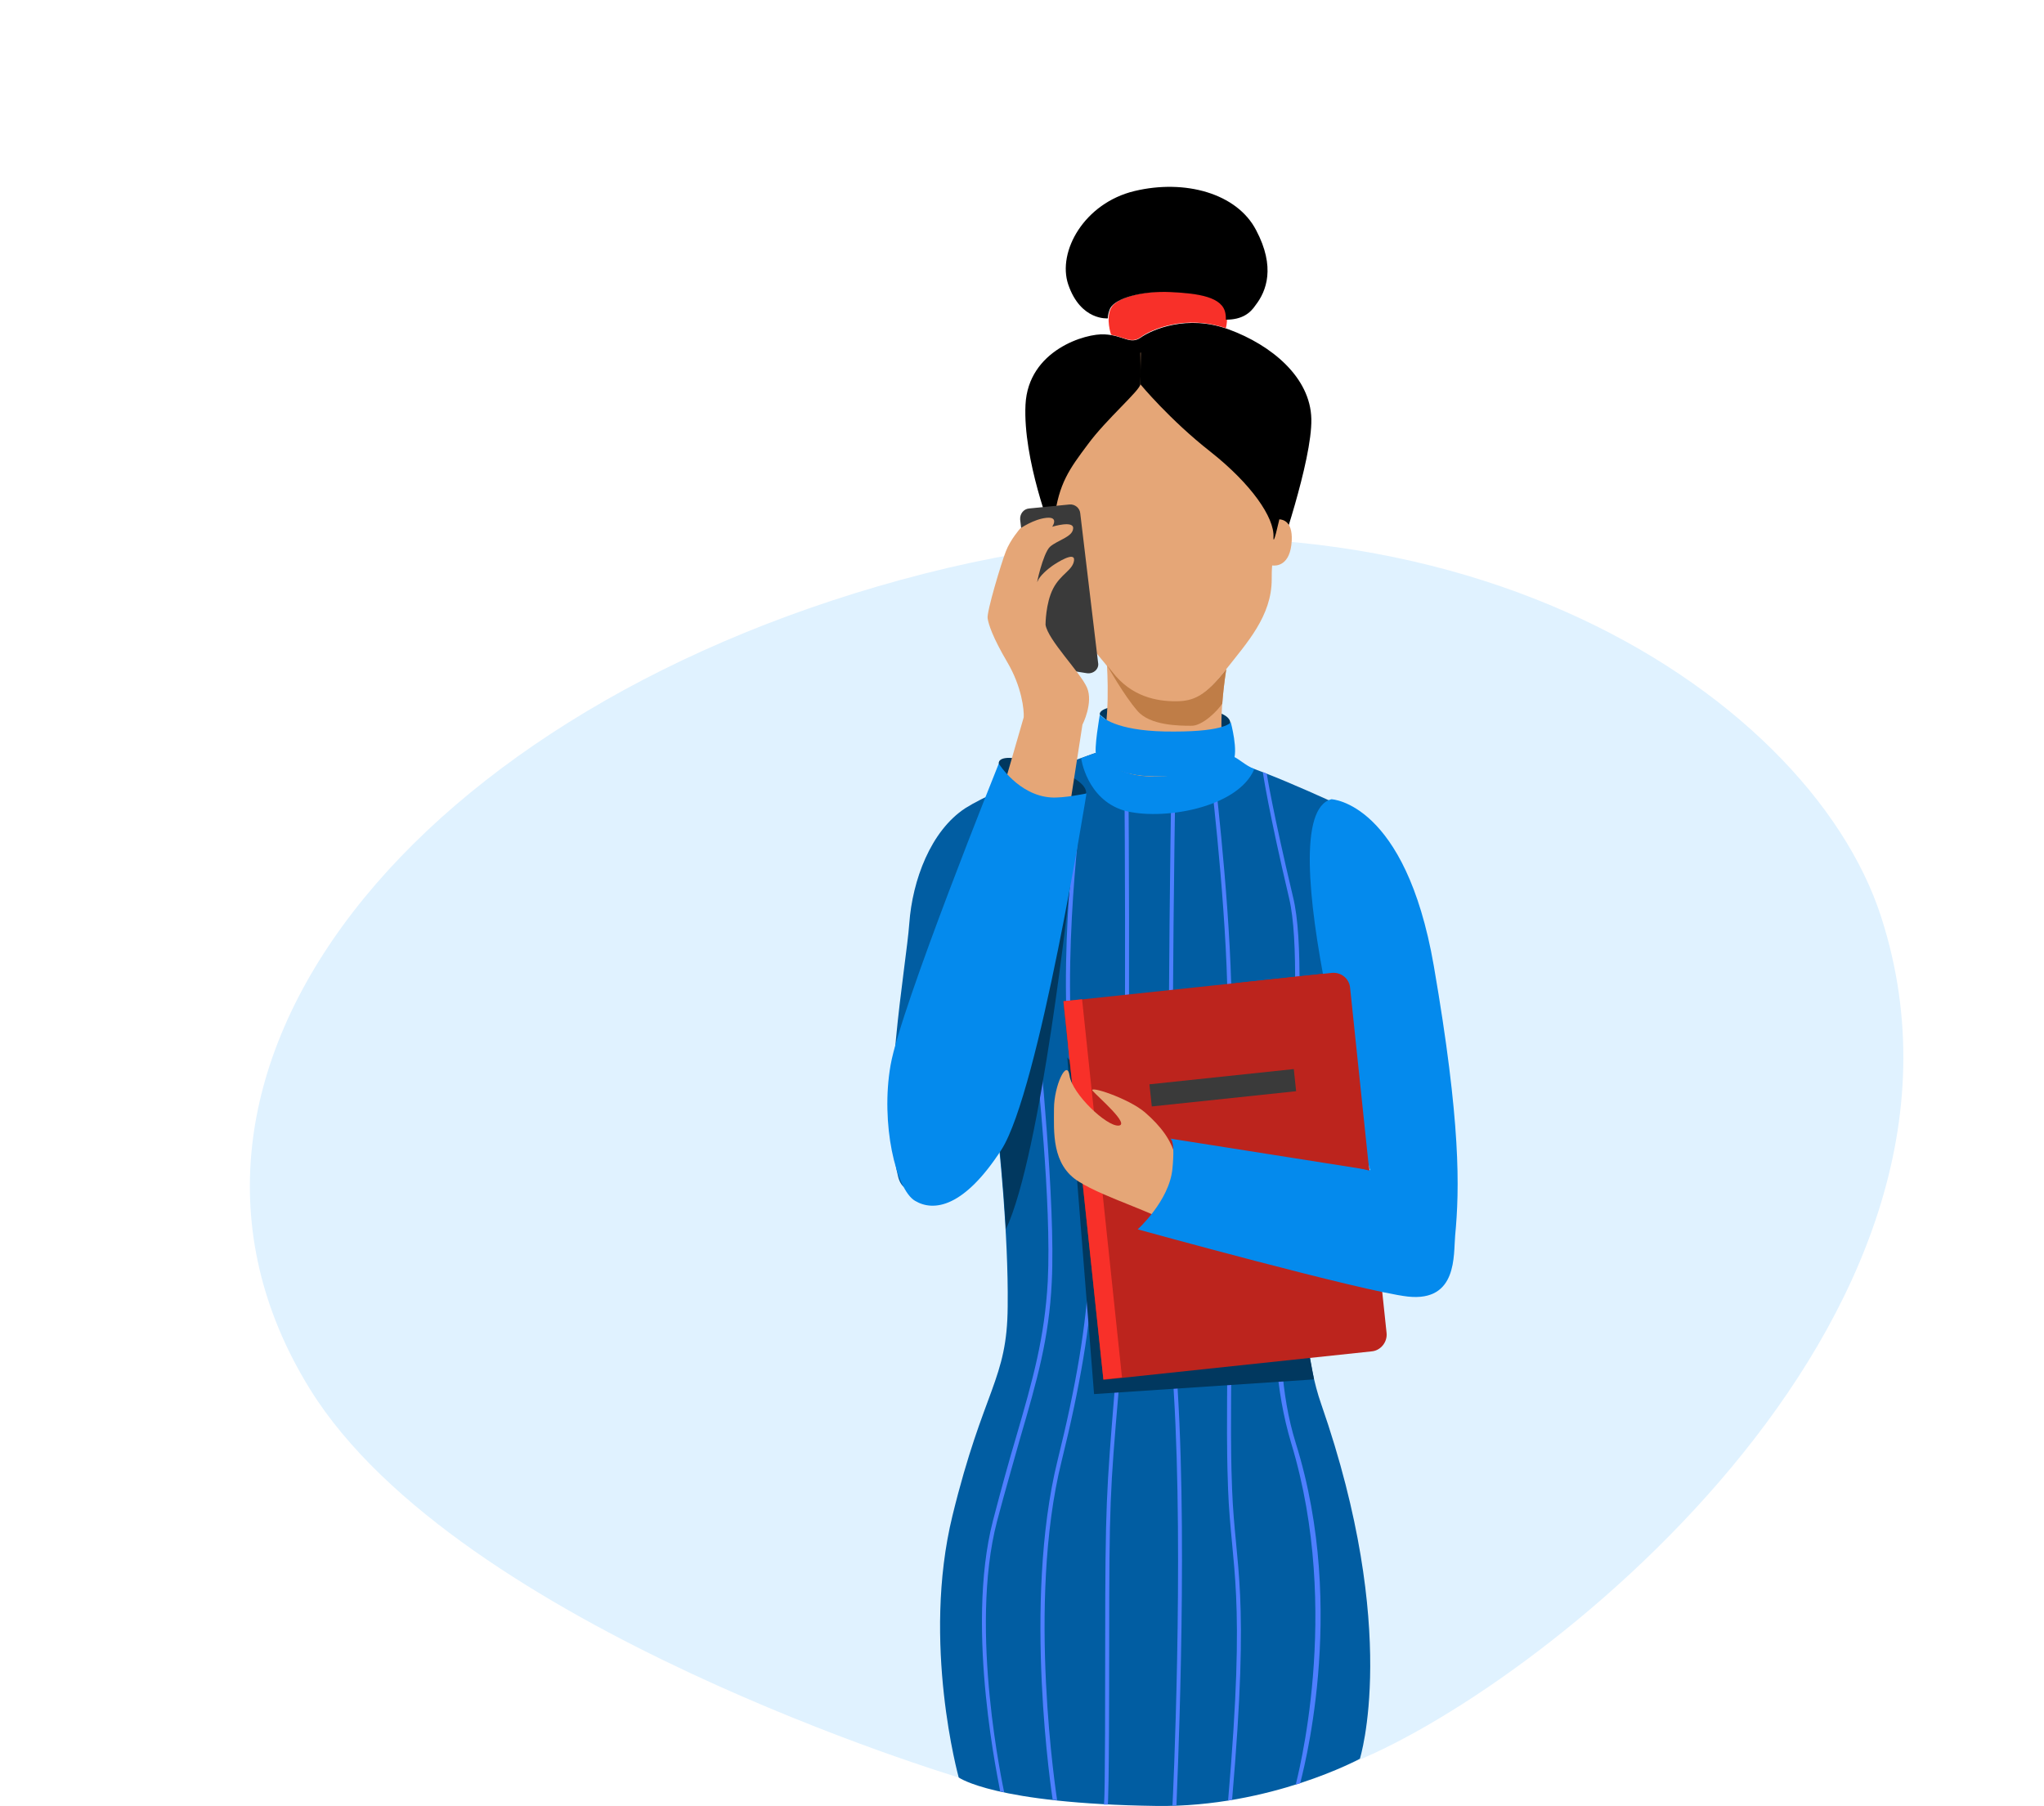 <?xml version="1.0" encoding="UTF-8"?> <svg xmlns="http://www.w3.org/2000/svg" viewBox="0 0 481 425" fill="none" id="el_ry_qzUO3Q"> <style>@-webkit-keyframes el_H174_5fL_3m_HykMQL_3m_Animation{33.33%{-webkit-transform: translate(417.35px, 148.8px) scale(0, 0) translate(-417.35px, -148.8px);transform: translate(417.35px, 148.8px) scale(0, 0) translate(-417.35px, -148.8px);}43.33%{-webkit-transform: translate(417.35px, 148.8px) scale(1, 1) translate(-417.35px, -148.8px);transform: translate(417.35px, 148.8px) scale(1, 1) translate(-417.35px, -148.8px);}93.33%{-webkit-transform: translate(417.35px, 148.8px) scale(1, 1) translate(-417.35px, -148.8px);transform: translate(417.35px, 148.8px) scale(1, 1) translate(-417.35px, -148.8px);}100%{-webkit-transform: translate(417.35px, 148.8px) scale(0.3, 0.3) translate(-417.35px, -148.8px);transform: translate(417.35px, 148.8px) scale(0.3, 0.3) translate(-417.35px, -148.8px);}0%{-webkit-transform: translate(417.35px, 148.8px) scale(0, 0) translate(-417.35px, -148.8px);transform: translate(417.35px, 148.8px) scale(0, 0) translate(-417.35px, -148.8px);}}@keyframes el_H174_5fL_3m_HykMQL_3m_Animation{33.33%{-webkit-transform: translate(417.35px, 148.8px) scale(0, 0) translate(-417.35px, -148.8px);transform: translate(417.35px, 148.8px) scale(0, 0) translate(-417.35px, -148.8px);}43.33%{-webkit-transform: translate(417.35px, 148.8px) scale(1, 1) translate(-417.35px, -148.8px);transform: translate(417.35px, 148.8px) scale(1, 1) translate(-417.35px, -148.8px);}93.33%{-webkit-transform: translate(417.35px, 148.8px) scale(1, 1) translate(-417.35px, -148.8px);transform: translate(417.35px, 148.8px) scale(1, 1) translate(-417.35px, -148.8px);}100%{-webkit-transform: translate(417.35px, 148.8px) scale(0.3, 0.3) translate(-417.35px, -148.8px);transform: translate(417.35px, 148.8px) scale(0.3, 0.3) translate(-417.35px, -148.8px);}0%{-webkit-transform: translate(417.35px, 148.8px) scale(0, 0) translate(-417.35px, -148.8px);transform: translate(417.35px, 148.8px) scale(0, 0) translate(-417.35px, -148.8px);}}@-webkit-keyframes el_H174_5fL_3m_Animation{33.33%{opacity: 0;}43.33%{opacity: 1;}93.33%{opacity: 1;}100%{opacity: 0;}0%{opacity: 0;}}@keyframes el_H174_5fL_3m_Animation{33.33%{opacity: 0;}43.33%{opacity: 1;}93.33%{opacity: 1;}100%{opacity: 0;}0%{opacity: 0;}}@-webkit-keyframes el_HyI-_9M8dhm_rJUxXL_3X_Animation{16.67%{-webkit-transform: translate(170.596px, 80.754px) scale(0, 0) translate(-170.596px, -80.754px);transform: translate(170.596px, 80.754px) scale(0, 0) translate(-170.596px, -80.754px);}26.67%{-webkit-transform: translate(170.596px, 80.754px) scale(1, 1) translate(-170.596px, -80.754px);transform: translate(170.596px, 80.754px) scale(1, 1) translate(-170.596px, -80.754px);}83.33%{-webkit-transform: translate(170.596px, 80.754px) scale(1, 1) translate(-170.596px, -80.754px);transform: translate(170.596px, 80.754px) scale(1, 1) translate(-170.596px, -80.754px);}90%{-webkit-transform: translate(170.596px, 80.754px) scale(0.3, 0.3) translate(-170.596px, -80.754px);transform: translate(170.596px, 80.754px) scale(0.3, 0.3) translate(-170.596px, -80.754px);}0%{-webkit-transform: translate(170.596px, 80.754px) scale(0, 0) translate(-170.596px, -80.754px);transform: translate(170.596px, 80.754px) scale(0, 0) translate(-170.596px, -80.754px);}100%{-webkit-transform: translate(170.596px, 80.754px) scale(0.3, 0.3) translate(-170.596px, -80.754px);transform: translate(170.596px, 80.754px) scale(0.3, 0.3) translate(-170.596px, -80.754px);}}@keyframes el_HyI-_9M8dhm_rJUxXL_3X_Animation{16.67%{-webkit-transform: translate(170.596px, 80.754px) scale(0, 0) translate(-170.596px, -80.754px);transform: translate(170.596px, 80.754px) scale(0, 0) translate(-170.596px, -80.754px);}26.67%{-webkit-transform: translate(170.596px, 80.754px) scale(1, 1) translate(-170.596px, -80.754px);transform: translate(170.596px, 80.754px) scale(1, 1) translate(-170.596px, -80.754px);}83.33%{-webkit-transform: translate(170.596px, 80.754px) scale(1, 1) translate(-170.596px, -80.754px);transform: translate(170.596px, 80.754px) scale(1, 1) translate(-170.596px, -80.754px);}90%{-webkit-transform: translate(170.596px, 80.754px) scale(0.3, 0.3) translate(-170.596px, -80.754px);transform: translate(170.596px, 80.754px) scale(0.3, 0.3) translate(-170.596px, -80.754px);}0%{-webkit-transform: translate(170.596px, 80.754px) scale(0, 0) translate(-170.596px, -80.754px);transform: translate(170.596px, 80.754px) scale(0, 0) translate(-170.596px, -80.754px);}100%{-webkit-transform: translate(170.596px, 80.754px) scale(0.3, 0.3) translate(-170.596px, -80.754px);transform: translate(170.596px, 80.754px) scale(0.3, 0.3) translate(-170.596px, -80.754px);}}@-webkit-keyframes el_HyI-_9M8dhm_Animation{16.67%{opacity: 0;}26.67%{opacity: 1;}83.33%{opacity: 1;}90%{opacity: 0;}0%{opacity: 0;}100%{opacity: 0;}}@keyframes el_HyI-_9M8dhm_Animation{16.67%{opacity: 0;}26.67%{opacity: 1;}83.33%{opacity: 1;}90%{opacity: 0;}0%{opacity: 0;}100%{opacity: 0;}}@-webkit-keyframes el_ByiMu9zIu2X_Animation{0%{opacity: 0;}10%{opacity: 1;}73.33%{opacity: 1;}80%{opacity: 0;}100%{opacity: 0;}}@keyframes el_ByiMu9zIu2X_Animation{0%{opacity: 0;}10%{opacity: 1;}73.33%{opacity: 1;}80%{opacity: 0;}100%{opacity: 0;}}@-webkit-keyframes el_ByiMu9zIu2X_BJRAzLdnX_Animation{0%{-webkit-transform: translate(70.292px, 236.495px) scale(0, 0) translate(-70.292px, -236.495px);transform: translate(70.292px, 236.495px) scale(0, 0) translate(-70.292px, -236.495px);}10%{-webkit-transform: translate(70.292px, 236.495px) scale(1, 1) translate(-70.292px, -236.495px);transform: translate(70.292px, 236.495px) scale(1, 1) translate(-70.292px, -236.495px);}73.33%{-webkit-transform: translate(70.292px, 236.495px) scale(1, 1) translate(-70.292px, -236.495px);transform: translate(70.292px, 236.495px) scale(1, 1) translate(-70.292px, -236.495px);}80%{-webkit-transform: translate(70.292px, 236.495px) scale(0.3, 0.3) translate(-70.292px, -236.495px);transform: translate(70.292px, 236.495px) scale(0.3, 0.3) translate(-70.292px, -236.495px);}100%{-webkit-transform: translate(70.292px, 236.495px) scale(0.3, 0.3) translate(-70.292px, -236.495px);transform: translate(70.292px, 236.495px) scale(0.3, 0.3) translate(-70.292px, -236.495px);}}@keyframes el_ByiMu9zIu2X_BJRAzLdnX_Animation{0%{-webkit-transform: translate(70.292px, 236.495px) scale(0, 0) translate(-70.292px, -236.495px);transform: translate(70.292px, 236.495px) scale(0, 0) translate(-70.292px, -236.495px);}10%{-webkit-transform: translate(70.292px, 236.495px) scale(1, 1) translate(-70.292px, -236.495px);transform: translate(70.292px, 236.495px) scale(1, 1) translate(-70.292px, -236.495px);}73.33%{-webkit-transform: translate(70.292px, 236.495px) scale(1, 1) translate(-70.292px, -236.495px);transform: translate(70.292px, 236.495px) scale(1, 1) translate(-70.292px, -236.495px);}80%{-webkit-transform: translate(70.292px, 236.495px) scale(0.3, 0.3) translate(-70.292px, -236.495px);transform: translate(70.292px, 236.495px) scale(0.3, 0.3) translate(-70.292px, -236.495px);}100%{-webkit-transform: translate(70.292px, 236.495px) scale(0.3, 0.3) translate(-70.292px, -236.495px);transform: translate(70.292px, 236.495px) scale(0.3, 0.3) translate(-70.292px, -236.495px);}}#el_ry_qzUO3Q *{-webkit-animation-duration: 3s;animation-duration: 3s;-webkit-animation-iteration-count: infinite;animation-iteration-count: infinite;-webkit-animation-timing-function: cubic-bezier(0, 0, 1, 1);animation-timing-function: cubic-bezier(0, 0, 1, 1);}#el_rJxdqG8u2X{fill: #E5E5E5;}#el_ByMu9zLd2Q{-webkit-transform: translate(-162px, -163px);transform: translate(-162px, -163px);fill: white;}#el_rJBOqfL_n7{fill: #E0F2FF;}#el_HJPdcMUd27{fill: #01385F;}#el_rJudcGLd2X{fill: #E5A677;}#el_HyY_9zUOhX{fill: #015DA2;}#el_HyiO5fLd2m{fill: #4E7FFF;}#el_S1hdqfL_hm{fill: #4E7FFF;}#el_BJpu5M8u37{fill: #4E7FFF;}#el_SJAu9fIu2m{fill: #4E7FFF;}#el_HyJlOqfLO2X{fill: #4E7FFF;}#el_SJxgOqMLOhm{fill: #4E7FFF;}#el_B1ZxO5GLu2m{fill: black;}#el_BJGxO5MU_h7{fill: #E5A677;}#el_Hyml_czIun7{fill: black;}#el_Bk4lO9GIuh7{fill: black;}#el_rkrluczLd2m{fill: #F83029;}#el_By8e_9MIdnX{fill: black;}#el_ryDed9G8dhX{fill: #BF7D47;}#el_r1de_cGLu3Q{fill: #3A3A3A;}#el_BJYeO5fLdnQ{fill: #048AED;}#el_ry5xuqM8Onm{fill: #01385F;}#el_Skieucf8dhm{fill: #E5A677;}#el_B13xO9M8O2Q{fill: #01385F;}#el_ryTgO5zL_37{fill: #048AED;}#el_Hk0gd9zUd3m{fill: #048AED;}#el_B11WOcf8_27{fill: #01385F;}#el_Hyg-OcGIu2m{fill: #BC241D;}#el_SyWWd9G8_2Q{fill: #F83029;}#el_SJMWO5MIO2m{fill: #E5A677;}#el_BJ7Zuqz8Oh7{fill: #048AED;}#el_SJVZuczIO3m{fill: #BC241D;}#el_SySZu9MUd37{fill: #3A3A3A;}#el_ryDZ_9zLd2Q{fill: #048AED;}#el_HJYbOqGU_3X{fill: #3A3A3A;}#el_Hk5b_cGLu3Q{opacity: 0.2;fill: white;}#el_ryoWd5MUd37{fill: white;stroke: #EDEDED;}#el_Hk3b_9M8O37{fill: #015DA2;}#el_BkabOcfU_2X{stroke: #015DA2;stroke-width: 2;}#el_rkRWu5z8dh7{stroke: #015DA2;stroke-width: 2;}#el_Bk1GO5fIOnQ{stroke: #015DA2;stroke-width: 2;}#el_r1efOqzIOhm{stroke: #015DA2;stroke-width: 2;}#el_r1ZMd9MUu2X{stroke: #015DA2;stroke-width: 2;}#el_SyGfucGId3X{stroke: #015DA2;stroke-width: 2;}#el_Bk7Md5f8u37{stroke: #015DA2;stroke-width: 2;}#el_BJ4Md5ML_n7{stroke: #CCCCCC;}#el_BJBzdczId2m{stroke: #CCCCCC;}#el_SyUzuqfUO2Q{fill: #CCCCCC;}#el_BkOGdqMUuhX{fill: #BC241D;}#el_HJYfO5MIOh7{fill: #CCCCCC;}#el_BJ9GucGIun7{fill: #191919;}#el_Sy2fd9MIuhQ{fill: white;stroke: #EDEDED;}#el_rJAfOcGIOhm{fill: #F83029;}#el_Skk7d9zLdnX{fill: white;}#el_SJZ7Oqz8d3X{fill: #015DA2;}#el_rJ77_9zUu3m{fill: #015DA2;}#el_HyS7u9MU_nm{fill: #015DA2;}#el_H1P7d9f8O37{fill: #015DA2;}#el_ryumO5f8Ohm{fill: white;}#el_H1KXdqfUdh7{fill: white;}#el_SJ97dqfUOn7{fill: white;}#el_BJTX_9GUu2m{fill: #BC241D;}#el_r1CXO9MUd3Q{fill: #BC241D;}#el_rJkN_qMUd37{fill: white;}#el_SylVucMLunQ{fill: #E0E0E0;}#el_H1-NuqGId27{fill: #E0E0E0;}#el_rkf4_5fL_2m{fill: #E0E0E0;}#el_BJVV_9GUu2X{fill: white;stroke: #EDEDED;}#el_HyIEucfLunm{fill: #015DA2;}#el_HywVu9zUd3X{fill: #048AED;}#el_By54OqfLuhX{fill: white;}#el_SJ2V_qM8Onm{fill: #015DA2;}#el_ByaEu9MI_2m{fill: #048AED;}#el_ryeru5GI_hm{fill: white;}#el_S1GHuqG8Onm{fill: #015DA2;}#el_ry7Hd5GLu2X{fill: #E0E0E0;}#el_rkNBd9zI_27{fill: #E0E0E0;}#el_SyHHu9fU_nm{fill: #E0E0E0;}#el_B18Hu9fUu3m{fill: #E0E0E0;}#el_S1PruqzUd27{fill: #3A3A3A;}#el_HJuBu5MI_n7{fill: #01385F;}#el_ByYH_5fUu2Q{fill: #01385F;}#el_Sy5SdqG8dnX{fill: #01385F;}#el_rysHOcfUOhQ{fill: #F83029;}#el_HJ3SO9MI_n7{fill: #BC241D;}#el_By6B_qz8u3Q{fill: #6D1513;}#el_r1J8ucMLdhQ{fill: #015DA2;}#el_ryxL_czLd3m{fill: #048AED;}#el_S17Lu5fLOnX{fill: white;}#el_ByiMu9zIu2X_BJRAzLdnX{-webkit-animation-name: el_ByiMu9zIu2X_BJRAzLdnX_Animation;animation-name: el_ByiMu9zIu2X_BJRAzLdnX_Animation;-webkit-transform: translate(70.292px, 236.495px) scale(0, 0) translate(-70.292px, -236.495px);transform: translate(70.292px, 236.495px) scale(0, 0) translate(-70.292px, -236.495px);-webkit-animation-timing-function: cubic-bezier(0, 0, 0.58, 1);animation-timing-function: cubic-bezier(0, 0, 0.58, 1);}#el_ByiMu9zIu2X{-webkit-animation-name: el_ByiMu9zIu2X_Animation;animation-name: el_ByiMu9zIu2X_Animation;opacity: 0;-webkit-animation-timing-function: cubic-bezier(0, 0, 0.58, 1);animation-timing-function: cubic-bezier(0, 0, 0.58, 1);}#el_HyI-_9M8dhm{-webkit-animation-name: el_HyI-_9M8dhm_Animation;animation-name: el_HyI-_9M8dhm_Animation;opacity: 0;-webkit-animation-timing-function: cubic-bezier(0, 0, 0.58, 1);animation-timing-function: cubic-bezier(0, 0, 0.58, 1);}#el_HyI-_9M8dhm_rJUxXL_3X{-webkit-animation-name: el_HyI-_9M8dhm_rJUxXL_3X_Animation;animation-name: el_HyI-_9M8dhm_rJUxXL_3X_Animation;-webkit-transform: translate(170.596px, 80.754px) scale(0, 0) translate(-170.596px, -80.754px);transform: translate(170.596px, 80.754px) scale(0, 0) translate(-170.596px, -80.754px);-webkit-animation-timing-function: cubic-bezier(0, 0, 0.58, 1);animation-timing-function: cubic-bezier(0, 0, 0.58, 1);}#el_H174_5fL_3m{-webkit-animation-name: el_H174_5fL_3m_Animation;animation-name: el_H174_5fL_3m_Animation;opacity: 0;-webkit-animation-timing-function: cubic-bezier(0, 0, 0.58, 1);animation-timing-function: cubic-bezier(0, 0, 0.58, 1);}#el_H174_5fL_3m_HykMQL_3m{-webkit-animation-name: el_H174_5fL_3m_HykMQL_3m_Animation;animation-name: el_H174_5fL_3m_HykMQL_3m_Animation;-webkit-transform: translate(417.35px, 148.8px) scale(0, 0) translate(-417.35px, -148.8px);transform: translate(417.35px, 148.8px) scale(0, 0) translate(-417.35px, -148.8px);-webkit-animation-timing-function: cubic-bezier(0, 0, 0.58, 1);animation-timing-function: cubic-bezier(0, 0, 0.58, 1);}</style> <rect width="481" height="425" id="el_rJxdqG8u2X"></rect> <g id="el_S1W_5G8OhX" clip-path="url(#clip0)"> <rect width="1400" height="5650" id="el_ByMu9zLd2Q"></rect> <g id="el_rJQu9G8u3m"> <g id="el_Bk4d5f8dnQ" clip-path="url(#clip1)"> <path id="el_rJBOqfL_n7" d="M225.607 418.294C225.607 418.294 266.26 434.326 316.552 415.465C360.034 399.223 473.401 311.206 442.702 215.853C425.518 162.414 336.839 104.508 217.5 135C98.161 165.492 26.794 252.499 73 327C107.891 383.164 225.607 418.294 225.607 418.294Z"></path> <g id="el_rJ8_cf8d3X"> <path id="el_HJPdcMUd27" d="M258.82 168.177C258.82 168.177 257.982 165.976 267.097 165.976C276.213 165.976 289.205 166.291 289.519 170.063C289.834 173.835 270.555 177.922 270.555 177.922L258.82 168.177Z"></path> <path id="el_rJudcGLd2X" d="M287.948 176.35C286.481 169.853 288.576 157.489 288.576 157.489C283.652 163.776 280.928 165.033 276.632 165.033C272.231 165.033 266.259 163.985 261.754 158.118C261.335 157.594 260.915 157.07 260.496 156.546C260.496 156.546 261.439 170.796 258.925 176.14C256.41 181.484 249.6 184.523 244.361 186.409C239.122 188.295 263.744 203.593 280.194 202.022C296.644 200.45 304.607 191.124 304.712 189.343C304.816 187.666 289.414 182.846 287.948 176.35Z"></path> <path id="el_HyY_9zUOhX" d="M310.893 330.381C297.482 292.135 320.114 191.753 320.114 191.753C320.114 191.753 297.168 180.856 290.043 179.389C288.681 181.799 276.632 183.161 269.717 182.742C262.801 182.322 258.401 178.55 257.772 177.188C257.772 177.188 235.455 184.942 227.178 190.181C219.005 195.525 214.709 207.156 213.976 217.32C213.243 227.484 207.166 260.281 211.357 276.942C214.081 287.734 234.931 268.349 234.931 268.349C234.931 268.349 237.341 290.039 237.131 307.433C237.027 324.827 231.473 326.713 224.139 356.681C216.805 386.649 225.606 418.294 225.606 418.294C225.606 418.294 233.988 424.476 272.231 425C299.054 425.314 320.009 413.893 320.009 413.893C320.009 413.893 329.543 383.925 310.893 330.381Z"></path> <g id="el_HkcO5f8OhX"> <path id="el_HyiO5fLd2m" d="M240.066 338.449C244.047 324.827 246.876 314.978 247.505 301.67C248.448 283.124 244.466 244.878 244.466 244.564L243.942 250.641C243.942 250.955 247.505 283.124 246.562 301.566C245.828 314.768 243.104 324.513 239.123 338.135C237.446 343.793 235.665 350.185 233.674 357.834C226.969 383.715 235.351 420.809 235.351 421.542L236.294 421.752C236.189 421.018 227.912 383.715 234.617 358.044C236.608 350.499 238.494 344.107 240.066 338.449Z"></path> <path id="el_S1hdqfL_hm" d="M254.316 191.439L253.373 191.334C253.268 191.753 247.924 233.876 253.058 259.024C258.611 286.582 257.564 308.691 248.867 343.688C240.59 377.219 247.61 422.8 247.715 423.533L248.762 423.638C248.658 422.8 241.533 377.219 249.81 343.898C258.507 308.691 259.659 286.477 254.001 258.814C248.867 233.771 254.316 191.858 254.316 191.439Z"></path> <path id="el_BJpu5M8u37" d="M264.583 179.808C264.583 180.856 265.526 287.106 263.012 318.54C262.697 321.789 262.488 324.723 262.278 327.447C260.392 350.814 260.078 353.852 260.078 386.754C260.078 423.009 259.868 424.266 259.764 424.686H260.707C260.707 424.371 261.021 423.009 261.021 386.754C261.021 353.852 261.231 350.814 263.221 327.552C263.431 324.932 263.64 321.893 263.955 318.645C266.469 287.21 265.526 180.96 265.526 179.912L264.583 179.808Z"></path> <path id="el_SJAu9fIu2m" d="M276.632 181.17H275.689C275.689 182.218 273.804 288.363 276.213 327.552C278.623 366.741 276.004 423.952 275.899 424.895H276.842C276.842 423.952 279.566 366.741 277.156 327.447C274.746 288.363 276.632 182.322 276.632 181.17Z"></path> <path id="el_HyJlOqfLO2X" d="M289.73 342.641C289.625 337.925 289.73 324.094 289.834 308.062C289.939 280.504 290.149 246.24 289.73 231.675C289.101 208.728 285.539 179.912 285.539 179.598L284.596 179.703C284.596 180.017 288.158 208.728 288.787 231.675C289.206 246.135 288.996 280.399 288.892 307.957C288.787 323.989 288.682 337.82 288.787 342.536C288.787 344.422 288.892 347.146 288.996 350.499C289.73 369.36 293.292 374.075 288.996 423.743L289.939 423.533C294.235 373.761 290.673 369.36 289.939 350.499C289.834 347.251 289.73 344.527 289.73 342.641Z"></path> <path id="el_SJxgOqMLOhm" d="M304.921 339.602C297.692 316.34 303.559 289.201 304.712 264.053C305.76 241.001 306.703 220.987 304.293 211.138C299.473 190.81 298.111 182.218 298.111 182.113L297.168 181.694C297.168 181.799 298.53 190.915 303.35 211.347C305.655 221.092 304.712 241.001 303.664 263.948C302.512 289.201 296.12 313.825 303.874 339.707C315.923 379.524 305.026 419.237 304.921 419.97L305.969 419.656C306.074 418.923 317.39 379.419 304.921 339.602Z"></path> </g> <path id="el_B1ZxO5GLu2m" d="M247.505 125.425C247.505 125.425 240.695 108.136 241.323 95.248C241.952 82.359 255.573 78.378 259.973 78.692C264.374 78.902 265.945 81.207 268.46 79.425C270.975 77.644 279.357 73.872 289.206 77.539C299.159 81.207 308.379 88.751 308.589 98.601C308.799 108.45 300.626 131.712 300.626 131.712L288.577 141.143L271.289 88.437L261.44 89.799L247.505 125.425Z"></path> <path id="el_BJGxO5MU_h7" d="M299.892 122.282C300.311 115.261 300.625 108.241 300.416 105.097C299.997 99.649 295.596 83.722 277.994 82.674C260.496 81.626 247.085 88.647 247.085 107.193C247.085 107.193 247.504 114.109 248.133 121.758C246.666 121.653 244.151 122.072 244.361 127.102C244.675 134.122 249.076 132.97 249.076 132.97C249.39 136.008 249.704 138.523 250.019 140.095C251.276 147.22 257.248 152.25 261.649 158.222C266.154 164.09 272.126 165.138 276.527 165.138C280.928 165.138 283.547 163.881 288.471 157.594C293.396 151.307 299.263 145.02 299.263 136.323C299.263 135.275 299.263 134.227 299.368 133.074C300.206 133.179 303.664 133.284 303.978 127.207C304.188 122.387 301.673 121.967 299.892 122.282Z"></path> <path id="el_Hyml_czIun7" d="M268.354 90.428C268.354 90.428 275.27 98.81 284.909 106.355C294.444 113.899 299.892 121.758 299.682 126.368C299.473 130.979 303.978 108.346 303.978 108.346L298.635 83.826L281.242 78.587L268.459 82.464"></path> <path id="el_Bk4lO9GIuh7" d="M268.355 82.569C268.355 82.569 268.46 89.066 268.355 90.428C268.25 91.895 260.287 98.706 255.992 104.573C251.591 110.441 249.181 113.794 248.133 121.967C247.19 130.036 242.476 101.011 242.476 101.011L253.477 84.56L268.355 82.569Z"></path> <path id="el_rkrluczLd2m" d="M261.544 78.797C264.792 79.425 266.259 80.892 268.46 79.321C270.869 77.539 278.937 73.977 288.472 77.225C288.681 76.387 288.891 75.234 288.577 73.662C287.948 69.785 282.185 68.947 275.689 68.633C269.088 68.319 262.697 69.995 261.44 72.51C260.182 75.025 261.44 78.692 261.44 78.692L261.544 78.797Z"></path> <path id="el_By8e_9MIdnX" d="M295.597 54.173C291.091 45.476 278.833 42.123 266.993 44.952C255.153 47.781 248.762 59.202 251.381 66.956C254.315 75.549 260.706 74.92 260.706 74.92C260.706 74.082 260.916 73.348 261.23 72.615C262.488 70.1 268.879 68.423 275.48 68.738C282.081 69.052 287.738 69.89 288.367 73.767C288.472 74.291 288.472 74.71 288.472 75.234C292.349 75.234 294.235 73.662 295.492 71.776C298.006 68.528 300.207 62.87 295.597 54.173Z"></path> <path id="el_ryDed9G8dhX" d="M280.3 170.796C282.919 170.901 286.586 167.234 287.634 165.557C287.948 161.156 288.577 157.489 288.577 157.489C283.652 163.776 280.928 165.033 276.633 165.033C272.232 165.033 266.26 163.985 261.754 158.118C261.335 157.594 260.916 157.07 260.497 156.546C260.497 156.546 264.583 163.776 267.622 167.234C270.556 170.796 277.68 170.796 280.3 170.796Z"></path> <path id="el_r1de_cGLu3Q" d="M255.782 158.432L245.933 156.86C244.885 156.651 244.047 155.812 243.942 154.869L240.066 122.282C239.961 120.92 240.904 119.767 242.161 119.662L251.696 118.719C252.953 118.614 254.105 119.557 254.21 120.815L258.401 155.917C258.716 157.384 257.354 158.642 255.782 158.432Z"></path> <path id="el_BJYeO5fLdnQ" d="M258.82 168.177C258.82 168.177 257.353 176.455 257.982 177.817C258.61 179.179 262.906 182.218 269.821 182.637C276.737 183.056 288.786 181.694 290.148 179.284C291.51 176.874 289.624 169.958 289.624 169.958C289.624 169.958 288.576 172.159 276.318 172.159C263.849 172.263 259.763 169.329 258.82 168.177Z"></path> <path id="el_ry5xuqM8Onm" d="M235.037 179.703C235.037 179.703 234.617 177.922 238.913 178.446C243.209 178.969 259.24 183.58 254.839 188.19C250.439 192.801 236.399 188.609 235.037 179.703Z"></path> <path id="el_Skieucf8dhm" d="M255.782 161.785C254.21 158.222 246.562 150.573 246.038 147.011C246.038 147.011 246.038 141.981 247.819 138.523C249.6 135.065 252.429 134.227 252.743 131.922C253.058 129.617 248.657 132.446 247.609 133.179C246.562 133.913 244.571 135.589 244.152 136.847C243.733 138.104 245.409 130.245 247.086 128.674C248.867 127.102 252.429 126.368 252.534 124.377C252.743 122.387 247.609 123.958 247.609 123.958C247.609 123.958 249.286 121.548 246.247 121.863C243.209 122.177 240.066 124.377 240.066 124.377C240.066 124.377 237.761 126.997 236.713 129.721C235.665 132.341 232.103 144.181 232.417 145.544C232.627 146.906 233.57 149.945 237.027 155.812C240.485 161.68 241.009 167.129 240.904 168.805L234.513 190.915C234.513 190.915 236.818 194.582 241.218 195.42C245.619 196.259 250.857 195.42 250.857 195.42L254.734 170.482C254.734 170.587 257.354 165.348 255.782 161.785Z"></path> <path id="el_B13xO9M8O2Q" d="M235.036 268.245C235.036 268.245 236.084 277.78 236.712 289.306C245.094 271.493 251.8 208.518 251.8 208.518L232.207 256.928C232.207 256.928 231.683 263.739 231.474 271.388C233.569 269.607 235.036 268.245 235.036 268.245Z"></path> <path id="el_ryTgO5zL_37" d="M235.037 179.703C235.037 179.703 239.647 187.143 247.296 187.666C250.334 187.876 255.678 186.723 255.678 186.723C255.678 186.723 244.467 256.823 235.666 270.55C226.864 284.172 219.74 285.219 215.339 282.6C210.834 279.98 207.167 264.368 209.576 250.641C211.986 236.914 235.037 179.703 235.037 179.703Z"></path> <path id="el_Hk0gd9zUd3m" d="M295.178 180.96C293.082 180.227 291.091 178.131 289.834 177.922C288.472 180.332 276.632 183.161 269.822 182.742C262.907 182.322 258.506 178.55 257.878 177.188C257.878 177.188 256.515 177.607 254.42 178.446C254.42 178.446 255.677 187.981 264.374 190.705C273.07 193.22 291.301 190.286 295.178 180.96Z"></path> <path id="el_B11WOcf8_27" d="M309.217 324.618L257.458 328.076L251.172 248.86L308.274 319.588L309.217 324.618Z"></path> <path id="el_Hyg-OcGIu2m" d="M322.838 318.017L259.658 324.723L250.229 235.657L313.408 228.951C315.504 228.741 317.494 230.313 317.704 232.409L326.296 313.72C326.505 315.816 324.933 317.807 322.838 318.017Z"></path> <path id="el_SyWWd9G8_2Q" d="M254.636 235.156L250.26 235.618L259.655 324.61L264.031 324.148L254.636 235.156Z"></path> <path id="el_SJMWO5MIO2m" d="M283.652 278.094C283.652 278.094 277.47 275.579 276.527 271.912C275.584 268.349 273.279 265.101 269.402 261.748C265.421 258.395 255.991 255.356 257.144 256.718C258.296 258.081 266.05 264.682 263.221 264.891C260.392 265.101 252.324 257.452 251.695 253.156C251.067 248.964 248.028 255.566 248.028 260.91C248.028 266.254 247.4 274.112 253.896 278.094C260.287 282.076 271.603 285.115 277.47 289.096C283.338 293.078 283.652 278.094 283.652 278.094Z"></path> <path id="el_BJ7Zuqz8Oh7" d="M313.304 188.086C313.304 188.086 330.697 188.714 337.402 227.274C343.794 264.263 343.479 279.771 342.431 290.773C342.012 295.279 343.06 306.386 331.325 305.128C320.848 303.976 267.727 289.306 267.727 289.306C267.727 289.306 275.166 282.6 275.899 275.055C276.632 267.616 275.27 267.93 275.27 267.93L322.419 275.37C322.419 275.37 297.902 192.067 313.304 188.086Z"></path> <path id="el_SJVZuczIO3m" d="M317.705 232.409C317.495 230.313 315.609 228.741 313.409 228.951L290.777 231.361L291.406 267.721L322.21 275.475L317.705 232.409Z"></path> <path id="el_SySZu9MUd37" d="M304.459 251.588L270.49 255.174L271.04 260.385L305.009 256.798L304.459 251.588Z"></path> </g> </g> <g id="el_HyI-_9M8dhm_rJUxXL_3X" data-animator-group="true" data-animator-type="2"> <g id="el_HyI-_9M8dhm"> <path id="el_ryDZ_9zLd2Q" d="M175.3 141.508C203.08 141.508 225.6 118.988 225.6 91.208C225.6 63.428 203.08 40.908 175.3 40.908C147.52 40.908 125 63.428 125 91.208C125 118.988 147.52 141.508 175.3 141.508Z"></path> <g id="el_B1OW_9GIOhQ"> <path id="el_HJYbOqGU_3X" d="M200.3 117.908L145 131.808C141.5 132.708 138 130.608 137.2 127.108L115.8 41.908C114.9 38.408 117 34.908 120.5 34.108L175.9 20.208C179.4 19.308 182.9 21.408 183.7 24.908L205.1 110.108C205.9 113.508 203.8 117.008 200.3 117.908Z"></path> <path id="el_Hk5b_cGLu3Q" d="M120.5 35.408C117.4 36.108 116.2 38.308 116.9 41.408L138.6 128.608L177.6 20.908L120.5 35.408Z"></path> <path id="el_ryoWd5MUd37" d="M178.149 26.474L121.507 40.701L140.678 117.032L197.32 102.806L178.149 26.474Z" stroke-miterlimit="10"></path> <path id="el_Hk3b_9M8O37" d="M148.512 43.657L130.084 48.285L130.888 51.486L149.316 46.858L148.512 43.657Z"></path> <path id="el_BkabOcfU_2X" d="M132.6 58.208L166.2 49.708" stroke-miterlimit="10"></path> <path id="el_rkRWu5z8dh7" d="M135.1 68.108L174.6 58.208" stroke-miterlimit="10"></path> <path id="el_Bk1GO5fIOnQ" d="M133.8 63.208L160.7 56.408" stroke-miterlimit="10"></path> <path id="el_r1efOqzIOhm" d="M136.5 73.608L170 65.208" stroke-miterlimit="10"></path> <path id="el_r1ZMd9MUu2X" d="M139.1 84.108L178.6 74.108" stroke-miterlimit="10"></path> <path id="el_SyGfucGId3X" d="M137.8 79.108L164.7 72.308" stroke-miterlimit="10"></path> <path id="el_Bk7Md5f8u37" d="M140.5 89.508L174 81.108" stroke-miterlimit="10"></path> <path id="el_BJ4Md5ML_n7" d="M153.891 107.625C157.373 106.751 159.487 103.219 158.612 99.737C157.738 96.256 154.206 94.142 150.724 95.016C147.242 95.891 145.129 99.422 146.003 102.904C146.878 106.386 150.409 108.5 153.891 107.625Z" stroke-miterlimit="10"></path> <path id="el_BJBzdczId2m" d="M153.258 105.103C155.347 104.579 156.615 102.46 156.09 100.371C155.566 98.282 153.447 97.014 151.358 97.538C149.269 98.063 148.001 100.182 148.525 102.271C149.05 104.36 151.169 105.628 153.258 105.103Z" stroke-miterlimit="10"></path> <path id="el_SyUzuqfUO2Q" d="M153.038 104.231C154.645 103.827 155.621 102.197 155.217 100.59C154.814 98.983 153.184 98.008 151.577 98.411C149.97 98.815 148.994 100.445 149.398 102.052C149.801 103.659 151.431 104.634 153.038 104.231Z"></path> <g id="el_rJvGdcG8d3X"> <path id="el_BkOGdqMUuhX" d="M177.8 104.808C177.7 104.808 177.6 104.808 177.5 104.808C177.2 104.708 177 104.308 176.8 103.608C176.2 101.708 176.1 98.008 176.5 95.508C176 93.108 175.3 89.908 174.3 86.008C174.2 85.408 174 85.108 174 85.008C173.7 85.708 173.6 88.908 173.5 91.208C173.4 94.408 173.3 96.408 173 96.908L172.6 96.808C172.8 96.408 172.9 93.708 173.1 91.308C173.3 85.808 173.5 84.608 174 84.608C174.2 84.608 174.4 84.808 174.7 86.008C175.5 89.508 176.2 92.308 176.7 94.608C176.8 94.208 176.9 93.808 177.1 93.608C177.4 93.008 177.8 92.708 178.1 92.808C178.1 92.808 178.1 92.808 178.2 92.808C178.4 91.908 178.7 91.108 179.1 90.908C179.2 90.908 179.3 90.808 179.4 90.908C179.4 90.708 179.4 90.508 179.5 90.408C179.7 89.908 180 89.808 180.1 89.808C180.3 89.808 180.4 89.808 180.6 89.908C180.6 89.708 180.7 89.408 180.7 89.208C181 88.008 181.7 85.708 182.4 83.408C183.8 79.308 184 79.308 184.2 79.408C184.4 79.408 184.4 79.708 184.3 80.408C184 82.108 183.9 85.808 184.1 89.008C184.3 92.908 184.8 95.408 185.5 95.808C185.6 95.808 185.7 95.908 185.9 95.708C186.4 95.308 186.8 95.208 187.2 95.408C188.3 96.008 188.1 99.108 188.1 99.508H187.7C187.8 98.608 187.7 96.208 187 95.808C186.8 95.708 186.5 95.808 186.1 96.108C185.7 96.408 185.4 96.308 185.3 96.208C183.5 95.108 183.5 83.508 184 80.408C183.3 82.108 181.6 87.208 181.1 89.408C181 89.708 181 90.008 181 90.308C181.6 90.908 182.1 92.108 182.2 93.008C182.2 93.308 182.2 93.408 182.1 93.508C182 93.508 181.9 93.608 181.7 93.408C181.3 93.108 180.6 92.008 180.6 90.508C180.5 90.408 180.3 90.308 180.1 90.308C180.1 90.308 179.9 90.308 179.9 90.508C179.8 90.708 179.8 91.008 179.8 91.308C180.4 92.008 180.7 93.608 180.5 93.908C180.4 94.008 180.3 94.008 180.1 93.908C179.8 93.708 179.5 92.508 179.4 91.408C179.3 91.308 179.3 91.308 179.3 91.408C179.1 91.508 178.8 92.308 178.6 93.208C178.9 93.608 179.2 94.308 179.4 95.408C179.5 95.908 179.4 96.308 179.2 96.508C179.1 96.608 178.9 96.608 178.7 96.608C178.3 96.508 178.1 95.908 178 95.308C178 94.808 178 94.108 178.1 93.408C178.1 93.408 178.1 93.408 178 93.408C177.8 93.408 177.6 93.608 177.4 94.008C177.2 94.408 177 95.008 176.9 95.808C178.5 103.308 178.3 104.808 178 105.008C177.9 104.808 177.9 104.808 177.8 104.808ZM176.7 96.808C176.5 99.108 176.7 102.008 177.2 103.508C177.4 104.208 177.6 104.408 177.7 104.408C177.9 104.308 178 103.108 176.7 96.808ZM178.4 93.508C178.3 94.008 178.3 94.608 178.3 95.008C178.4 95.608 178.6 96.008 178.8 96.008H178.9C179 96.008 179 95.708 178.9 95.208C178.7 94.408 178.5 93.808 178.4 93.508ZM180.9 90.708C181 91.508 181.2 92.108 181.5 92.508C181.6 92.708 181.7 92.808 181.8 92.908C181.6 92.108 181.3 91.208 180.9 90.708ZM179.7 92.108C179.8 92.508 179.9 92.808 179.9 93.108C180 92.908 179.9 92.508 179.7 92.108Z"></path> </g> <path id="el_HJYfO5MIOh7" d="M170.6 120.308C172.698 120.308 174.4 118.607 174.4 116.508C174.4 114.41 172.698 112.708 170.6 112.708C168.501 112.708 166.8 114.41 166.8 116.508C166.8 118.607 168.501 120.308 170.6 120.308Z"></path> <path id="el_BJ9GucGIun7" d="M170.6 119.708C172.368 119.708 173.8 118.276 173.8 116.508C173.8 114.741 172.368 113.308 170.6 113.308C168.833 113.308 167.4 114.741 167.4 116.508C167.4 118.276 168.833 119.708 170.6 119.708Z"></path> </g> </g> </g> <g id="el_ByiMu9zIu2X_BJRAzLdnX" data-animator-group="true" data-animator-type="2"> <g id="el_ByiMu9zIu2X"> <path id="el_Sy2fd9MIuhQ" d="M51.3 300.989C79.08 300.989 101.6 278.469 101.6 250.689C101.6 222.909 79.08 200.389 51.3 200.389C23.52 200.389 1 222.909 1 250.689C1 278.469 23.52 300.989 51.3 300.989Z" stroke-miterlimit="10"></path> <g id="el_SkTfu9M8dhQ"> <path id="el_rJAfOcGIOhm" d="M68.1 183.889C38 193.789 18.7 216.989 24.8 235.789C30.9 254.589 60.3 261.789 90.4 251.989C120.5 242.089 139.8 218.889 133.7 200.089C127.6 181.289 98.2 174.089 68.1 183.889ZM82.9 228.989C65.7 234.689 49.6 232.889 47.1 225.189C44.5 217.389 56.5 206.489 73.7 200.889C90.9 195.189 107 196.989 109.5 204.689C112.1 212.389 100.2 223.289 82.9 228.989Z"></path> <path id="el_Skk7d9zLdnX" d="M68.099 183.889C66.799 184.289 65.599 184.789 64.399 185.189C66.399 192.389 68.599 198.389 69.999 202.089C71.199 201.589 72.399 201.189 73.699 200.789C74.799 200.389 75.899 200.089 76.899 199.789C75.499 196.289 73.299 190.189 71.299 182.889C70.299 183.289 69.199 183.589 68.099 183.889Z"></path> <g id="el_B1lXu5zIOnm"> <path id="el_SJZ7Oqz8d3X" d="M56.9 275.689C55.5 275.689 54 275.589 52.6 275.289C39.6 272.989 30.9 264.489 30 252.989C29.2 242.089 27.2 233.089 27.2 232.989L28.9 232.589C28.9 232.689 30.9 241.789 31.7 252.789C32.5 263.489 40.6 271.389 52.8 273.489C64.5 275.489 74.2 268.289 79 261.589C81 258.689 83.3 254.989 85.2 251.689C88.4 246.289 89.3 244.889 90.1 244.589L90.7 246.189C90.8 246.189 90.8 246.089 90.8 246.089C90.3 246.489 88.4 249.689 86.7 252.489C84.7 255.789 82.5 259.589 80.4 262.489C76 268.989 67.4 275.689 56.9 275.689Z"></path> </g> <g id="el_HJfQd9f8Oh7"> <path id="el_rJ77_9zUu3m" d="M95.1 245.089C94.3 245.089 93.8 245.089 93.7 245.089V243.389C93.9 243.389 113.9 243.689 124.6 239.489C131.7 236.689 136.2 231.689 137.5 224.989C139.4 215.589 134.8 204.089 125 194.389L126.2 193.189C136.4 203.289 141.2 215.389 139.1 225.389C137.6 232.589 132.8 238.089 125.1 241.089C115.9 244.789 99.9 245.089 95.1 245.089Z"></path> </g> <g id="el_rJV7_cGIOn7"> <path id="el_HyS7u9MU_nm" d="M26.4 228.489C19 214.689 17.6 203.689 22.3 195.889C26.7 188.589 36.4 184.589 49.6 184.589C49.8 184.589 49.9 184.589 50.1 184.589C61.8 184.689 64.3 184.389 64.3 184.389L64.5 186.089C64.4 186.089 61.9 186.389 50 186.289C37.1 186.189 27.8 189.889 23.7 196.689C19.4 203.889 20.8 214.589 27.8 227.589L26.4 228.489Z"></path> </g> <g id="el_S187_5MUuhX"> <path id="el_H1P7d9f8O37" d="M121.7 190.089C110.2 174.689 87.8 170.689 79.8 176.289C75.1 179.689 71.8 185.289 71.7 185.289L70.2 184.389C70.3 184.189 73.7 178.389 78.8 174.789C87.5 168.589 110.8 172.489 123.1 188.889L121.7 190.089Z"></path> </g> <path id="el_ryumO5f8Ohm" d="M48.4 227.489C47.8 226.789 47.4 225.989 47.1 225.189C46.6 223.589 46.7 221.889 47.2 220.189C40.2 220.189 30.1 222.289 23.7 229.789C23.8 231.789 24.2 233.889 24.8 235.789C25.2 237.089 25.8 238.289 26.4 239.489C30.8 227.589 44.7 227.289 48.4 227.489Z"></path> <path id="el_H1KXdqfUdh7" d="M96 249.889L98.9 248.689C92.7 237.189 89.3 226.689 89.3 226.589L86 227.889C85 228.289 84 228.589 83 228.889C82.8 228.989 82.7 228.989 82.5 229.089C83 230.889 85.7 240.389 91.6 251.489C93 251.089 94.5 250.489 96 249.889Z"></path> <path id="el_SJ97dqfUOn7" d="M129.7 192.689C129.4 192.289 129.1 191.989 128.8 191.589C127.9 190.589 126.9 189.589 125.8 188.689C125.8 188.689 125.8 188.689 125.7 188.589C125.3 188.289 125 187.989 124.6 187.689C114.2 187.889 107.1 193.989 103.6 198.989C106.3 200.089 108.3 201.589 109.2 203.689C110.9 201.089 117.9 191.989 132 195.889C131.3 194.889 130.5 193.789 129.7 192.689Z"></path> <g id="el_r1sX_cfLdhX"> <g id="el_Syh7d9z8_hQ"> <path id="el_BJTX_9GUu2m" d="M103.6 193.289C91.3 189.589 73.9 192.389 62.8 197.489C51.7 202.589 41.4 213.289 43.9 221.989C45.8 228.489 52.7 230.789 56 231.589C51.4 230.489 48.1 228.389 47.1 225.189C44.5 217.389 56.5 206.489 73.7 200.889C90.9 195.189 107 196.989 109.5 204.689C110 206.189 109.9 207.689 109.5 209.389H109.6C109.6 209.289 115.8 196.989 103.6 193.289Z"></path> <path id="el_r1CXO9MUd3Q" d="M56.1 231.589C56.4 231.689 56.6 231.689 56.8 231.689C56.6 231.689 56.4 231.589 56.1 231.589Z"></path> </g> </g> <path id="el_rJkN_qMUd37" d="M68.099 183.889C66.799 184.289 65.599 184.789 64.399 185.189C66.399 192.389 68.599 198.389 69.999 202.089C71.199 201.589 72.399 201.189 73.699 200.789C74.799 200.389 75.899 200.089 76.899 199.789C75.499 196.289 73.299 190.189 71.299 182.889C70.299 183.289 69.199 183.589 68.099 183.889Z"></path> <path id="el_SylVucMLunQ" d="M70 202.089C71.2 201.589 72.4 201.189 73.7 200.789C74.8 200.389 75.9 200.089 76.9 199.789C76.3 198.189 75.5 196.089 74.6 193.489C71.4 194.189 67.6 195.589 67.6 195.589C68.5 198.189 69.3 200.389 70 202.089Z"></path> <path id="el_H1-NuqGId27" d="M47.2 220.189C46 220.189 44.8 220.289 43.5 220.389C43.9 224.689 47.4 227.489 47.4 227.489C47.8 227.489 48.1 227.489 48.3 227.489C47.7 226.789 47.3 225.989 47 225.189C46.6 223.589 46.6 221.889 47.2 220.189Z"></path> <path id="el_rkf4_5fL_2m" d="M103.6 199.189C106.3 200.289 108.3 201.789 109.2 203.889C109.6 203.289 110.2 202.389 111.1 201.389C111.1 201.389 110.8 196.589 107.2 194.989C105.7 196.289 104.5 197.789 103.6 199.189Z"></path> </g> </g> </g> <g id="el_H174_5fL_3m_HykMQL_3m" data-animator-group="true" data-animator-type="2"> <g id="el_H174_5fL_3m"> <path id="el_BJVV_9GUu2X" d="M424.3 209.3C452.08 209.3 474.6 186.78 474.6 159C474.6 131.22 452.08 108.7 424.3 108.7C396.52 108.7 374 131.22 374 159C374 186.78 396.52 209.3 424.3 209.3Z" stroke-miterlimit="10"></path> <g id="el_ryBVdcG8d3Q"> <path id="el_HyIEucfLunm" d="M370.8 142.7C380.078 142.7 387.6 135.178 387.6 125.9C387.6 116.622 380.078 109.1 370.8 109.1C361.522 109.1 354 116.622 354 125.9C354 135.178 361.522 142.7 370.8 142.7Z"></path> <path id="el_HywVu9zUd3X" d="M370.8 139.6C378.366 139.6 384.5 133.466 384.5 125.9C384.5 118.334 378.366 112.2 370.8 112.2C363.233 112.2 357.1 118.334 357.1 125.9C357.1 133.466 363.233 139.6 370.8 139.6Z"></path> <g id="el_ByuNu5GIdnX"> <g id="el_SkFNO9z8d3X"> <path id="el_By54OqfLuhX" d="M366.5 121.2C366.5 119.6 366.5 118 366.5 116.4C366.5 116.2 366.5 116.2 366.7 116.2C368.4 116.2 370.2 116.2 371.9 116.2C373.4 116.2 374.8 116.6 376 117.6C376.8 118.2 377.3 119 377.6 119.9C377.9 120.6 378 121.4 378 122.1C378 123.7 377.5 125.1 376.4 126.2C375.8 126.8 375.1 127.3 374.3 127.6C373.4 127.9 372.5 128.1 371.6 128.1C370.9 128.1 370.1 128.1 369.4 128.1C369.2 128.1 369.2 128.1 369.2 128.3C369.2 128.6 369.2 128.8 369.2 129.1C369.2 129.3 369.2 129.3 369.4 129.3C371.7 129.3 374 129.3 376.3 129.3C376.6 129.3 376.6 129.3 376.6 129.6C376.6 130.1 376.6 130.6 376.6 131.1C376.6 131.2 376.6 131.3 376.4 131.3C374.1 131.3 371.8 131.3 369.6 131.3C369.3 131.3 369.3 131.3 369.3 131.6C369.3 132.4 369.3 133.2 369.3 134C369.3 134.1 369.3 134.2 369.1 134.2C368.3 134.2 367.5 134.2 366.8 134.2C366.7 134.2 366.6 134.2 366.6 134C366.6 133.2 366.6 132.3 366.6 131.5C366.6 131.3 366.6 131.3 366.4 131.3C366 131.3 365.5 131.3 365.1 131.3C365 131.3 364.9 131.3 364.9 131.1C364.9 130.6 364.9 130 364.9 129.5C364.9 129.4 365 129.3 365.1 129.3C365.5 129.3 366 129.3 366.4 129.3C366.5 129.3 366.6 129.3 366.6 129.1C366.6 128.8 366.6 128.5 366.6 128.3C366.6 128.2 366.6 128.1 366.4 128.1C366 128.1 365.5 128.1 365.1 128.1C365 128.1 364.9 128.1 364.9 127.9C364.9 127.4 364.9 126.8 364.9 126.3C364.9 126.2 364.9 126.1 365.1 126.1C365.5 126.1 366 126.1 366.4 126.1C366.6 126.1 366.6 126 366.6 125.9C366.5 124.4 366.5 122.8 366.5 121.2ZM369.2 122.3C369.2 123.5 369.2 124.8 369.2 126C369.2 126.1 369.2 126.2 369.4 126.2C370.2 126.2 370.9 126.2 371.7 126.2C372 126.2 372.3 126.2 372.6 126.1C374.1 125.7 374.9 124.6 375.3 123.2C375.5 122.5 375.5 121.8 375.3 121C375.1 120.4 374.9 119.9 374.4 119.5C373.6 118.7 372.7 118.4 371.6 118.4C370.9 118.4 370.2 118.4 369.4 118.4C369.3 118.4 369.2 118.4 369.2 118.6C369.2 119.8 369.2 121.1 369.2 122.3Z"></path> </g> </g> </g> <g id="el_BkiV_5MUuhQ"> <path id="el_SJ2V_qM8Onm" d="M445.7 117.6C454.979 117.6 462.5 110.078 462.5 100.8C462.5 91.522 454.979 84 445.7 84C436.422 84 428.9 91.522 428.9 100.8C428.9 110.078 436.422 117.6 445.7 117.6Z"></path> <path id="el_ByaEu9MI_2m" d="M445.7 114.5C453.266 114.5 459.4 108.366 459.4 100.8C459.4 93.234 453.266 87.1 445.7 87.1C438.134 87.1 432 93.234 432 100.8C432 108.366 438.134 114.5 445.7 114.5Z"></path> <g id="el_rJA4u9MLdn7"> <g id="el_SkyH_5fId2X"> <path id="el_ryeru5GI_hm" d="M441.401 96.1C441.401 94.5 441.401 92.9 441.401 91.3C441.401 91.1 441.401 91.1 441.601 91.1C443.301 91.1 445.101 91.1 446.801 91.1C448.301 91.1 449.701 91.5 450.901 92.5C451.701 93.1 452.201 93.9 452.501 94.8C452.801 95.5 452.901 96.3 452.901 97C452.901 98.6 452.401 100 451.301 101.1C450.701 101.7 450.001 102.2 449.201 102.5C448.301 102.8 447.401 103 446.501 103C445.801 103 445.001 103 444.301 103C444.101 103 444.101 103 444.101 103.2C444.101 103.5 444.101 103.7 444.101 104C444.101 104.2 444.101 104.2 444.301 104.2C446.601 104.2 448.901 104.2 451.201 104.2C451.501 104.2 451.501 104.2 451.501 104.5C451.501 105 451.501 105.5 451.501 106C451.501 106.1 451.501 106.2 451.301 106.2C449.001 106.2 446.701 106.2 444.501 106.2C444.201 106.2 444.201 106.2 444.201 106.5C444.201 107.3 444.201 108.1 444.201 108.9C444.201 109 444.201 109.1 444.001 109.1C443.201 109.1 442.401 109.1 441.701 109.1C441.601 109.1 441.501 109.1 441.501 108.9C441.501 108.1 441.501 107.2 441.501 106.4C441.501 106.2 441.501 106.2 441.301 106.2C440.901 106.2 440.401 106.2 440.001 106.2C439.901 106.2 439.801 106.2 439.801 106C439.801 105.5 439.801 104.9 439.801 104.4C439.801 104.3 439.901 104.2 440.001 104.2C440.401 104.2 440.901 104.2 441.301 104.2C441.401 104.2 441.501 104.2 441.501 104C441.501 103.7 441.501 103.4 441.501 103.2C441.501 103.1 441.501 103 441.301 103C440.901 103 440.401 103 440.001 103C439.901 103 439.801 103 439.801 102.8C439.801 102.3 439.801 101.7 439.801 101.2C439.801 101.1 439.801 101 440.001 101C440.401 101 440.901 101 441.301 101C441.501 101 441.501 100.9 441.501 100.8C441.401 99.3 441.401 97.7 441.401 96.1ZM444.101 97.2C444.101 98.4 444.101 99.7 444.101 100.9C444.101 101 444.101 101.1 444.301 101.1C445.101 101.1 445.801 101.1 446.601 101.1C446.901 101.1 447.201 101.1 447.501 101C449.001 100.6 449.801 99.5 450.201 98.1C450.401 97.4 450.401 96.7 450.201 95.9C450.001 95.3 449.801 94.8 449.301 94.4C448.501 93.6 447.601 93.3 446.501 93.3C445.801 93.3 445.101 93.3 444.301 93.3C444.201 93.3 444.101 93.3 444.101 93.5C444.101 94.7 444.101 96 444.101 97.2Z"></path> </g> </g> </g> <g id="el_HJbBucGUu37"> <path id="el_S1GHuqG8Onm" d="M437.501 211L377.401 178.5C374.501 177 373.501 173.4 375.001 170.5L394.701 134.1C396.201 131.2 399.801 130.2 402.701 131.7L462.801 164.2C465.701 165.7 466.701 169.3 465.201 172.2L445.501 208.6C443.901 211.5 440.301 212.6 437.501 211Z"></path> <path id="el_ry7Hd5GLu2X" d="M402.216 166.711L390.427 160.34L388.62 163.683L400.41 170.054L402.216 166.711Z"></path> <path id="el_rkNBd9zI_27" d="M416.611 174.506L404.821 168.135L403.015 171.479L414.804 177.849L416.611 174.506Z"></path> <path id="el_SyHHu9fU_nm" d="M431.005 182.301L419.216 175.93L417.409 179.274L429.199 185.644L431.005 182.301Z"></path> <path id="el_B18Hu9fUu3m" d="M445.447 190.008L433.657 183.638L431.851 186.981L443.64 193.351L445.447 190.008Z"></path> <path id="el_S1PruqzUd27" d="M398.9 158.5L396.6 157.2C394.8 156.2 394.1 153.9 395.1 152.1C396.1 150.3 398.4 149.6 400.2 150.6L402.5 151.9C404.3 152.9 405 155.2 404 157C403 158.8 400.8 159.5 398.9 158.5Z"></path> <path id="el_HJuBu5MI_n7" d="M418.455 149.007L401.475 139.831L398.86 144.67L415.84 153.846L418.455 149.007Z"></path> <path id="el_ByYH_5fUu2Q" d="M394.202 176.773L384.437 171.496L383.581 173.08L393.347 178.357L394.202 176.773Z"></path> <path id="el_Sy5SdqG8dnX" d="M407.349 183.915L395.472 177.497L394.616 179.081L406.493 185.499L407.349 183.915Z"></path> <path id="el_rysHOcfUOhQ" d="M435.948 198.413C437.077 196.324 436.299 193.715 434.209 192.586C432.12 191.457 429.511 192.235 428.382 194.325C427.253 196.414 428.032 199.023 430.121 200.152C432.21 201.281 434.819 200.502 435.948 198.413Z"></path> <path id="el_HJ3SO9MI_n7" d="M441.526 201.425C442.655 199.336 441.876 196.727 439.787 195.598C437.697 194.469 435.088 195.247 433.959 197.337C432.83 199.426 433.609 202.035 435.698 203.164C437.788 204.293 440.397 203.514 441.526 201.425Z"></path> <path id="el_By6B_qz8u3Q" d="M434 197.4C433.5 198.4 433.4 199.4 433.6 200.4C434.5 200.1 435.4 199.4 435.9 198.4C436.4 197.4 436.5 196.4 436.3 195.4C435.4 195.8 434.5 196.5 434 197.4Z"></path> </g> <g id="el_SJAHdcGI_3Q"> <path id="el_r1J8ucMLdhQ" d="M463.901 213.6C473.179 213.6 480.701 206.078 480.701 196.8C480.701 187.522 473.179 180 463.901 180C454.622 180 447.101 187.522 447.101 196.8C447.101 206.078 454.622 213.6 463.901 213.6Z"></path> <path id="el_ryxL_czLd3m" d="M463.9 210.5C471.467 210.5 477.6 204.366 477.6 196.8C477.6 189.234 471.467 183.1 463.9 183.1C456.334 183.1 450.2 189.234 450.2 196.8C450.2 204.366 456.334 210.5 463.9 210.5Z"></path> <g id="el_S1-UO9zLdh7"> <g id="el_BJf8O5zL_nm"> <path id="el_S17Lu5fLOnX" d="M459.601 192.2C459.601 190.6 459.601 189 459.601 187.4C459.601 187.2 459.601 187.2 459.801 187.2C461.501 187.2 463.301 187.2 465.001 187.2C466.501 187.2 467.901 187.6 469.101 188.6C469.901 189.2 470.401 190 470.701 190.9C471.001 191.6 471.101 192.4 471.101 193.1C471.101 194.7 470.601 196.1 469.501 197.2C468.901 197.8 468.201 198.3 467.401 198.6C466.501 198.9 465.601 199.1 464.701 199.1C464.001 199.1 463.201 199.1 462.501 199.1C462.301 199.1 462.301 199.1 462.301 199.3C462.301 199.6 462.301 199.8 462.301 200.1C462.301 200.3 462.301 200.3 462.501 200.3C464.801 200.3 467.101 200.3 469.401 200.3C469.701 200.3 469.701 200.3 469.701 200.6C469.701 201.1 469.701 201.6 469.701 202.1C469.701 202.2 469.701 202.3 469.501 202.3C467.201 202.3 464.901 202.3 462.701 202.3C462.401 202.3 462.401 202.3 462.401 202.6C462.401 203.4 462.401 204.2 462.401 205C462.401 205.1 462.401 205.2 462.201 205.2C461.401 205.2 460.601 205.2 459.901 205.2C459.801 205.2 459.701 205.2 459.701 205C459.701 204.2 459.701 203.3 459.701 202.5C459.701 202.3 459.701 202.3 459.501 202.3C459.101 202.3 458.601 202.3 458.201 202.3C458.101 202.3 458.001 202.3 458.001 202.1C458.001 201.6 458.001 201 458.001 200.5C458.001 200.4 458.101 200.3 458.201 200.3C458.601 200.3 459.101 200.3 459.501 200.3C459.601 200.3 459.701 200.3 459.701 200.1C459.701 199.8 459.701 199.5 459.701 199.3C459.701 199.2 459.701 199.1 459.501 199.1C459.101 199.1 458.601 199.1 458.201 199.1C458.101 199.1 458.001 199.1 458.001 198.9C458.001 198.4 458.001 197.8 458.001 197.3C458.001 197.2 458.001 197.1 458.201 197.1C458.601 197.1 459.101 197.1 459.501 197.1C459.701 197.1 459.701 197 459.701 196.9C459.601 195.4 459.601 193.8 459.601 192.2ZM462.301 193.2C462.301 194.4 462.301 195.7 462.301 196.9C462.301 197 462.301 197.1 462.501 197.1C463.301 197.1 464.001 197.1 464.801 197.1C465.101 197.1 465.401 197.1 465.701 197C467.201 196.6 468.001 195.5 468.401 194.1C468.601 193.4 468.601 192.7 468.401 191.9C468.201 191.3 468.001 190.8 467.501 190.4C466.701 189.6 465.801 189.3 464.701 189.3C464.001 189.3 463.301 189.3 462.501 189.3C462.401 189.3 462.301 189.3 462.301 189.5C462.301 190.8 462.301 192 462.301 193.2Z"></path> </g> </g> </g> </g> </g> </g> </g> <defs> <clipPath id="clip0"> <rect width="1400" height="5650" fill="white" transform="translate(-162 -163)"></rect> </clipPath> <clipPath id="clip1"> <rect width="441" height="425" fill="white" transform="translate(28)"></rect> </clipPath> </defs> </svg> 